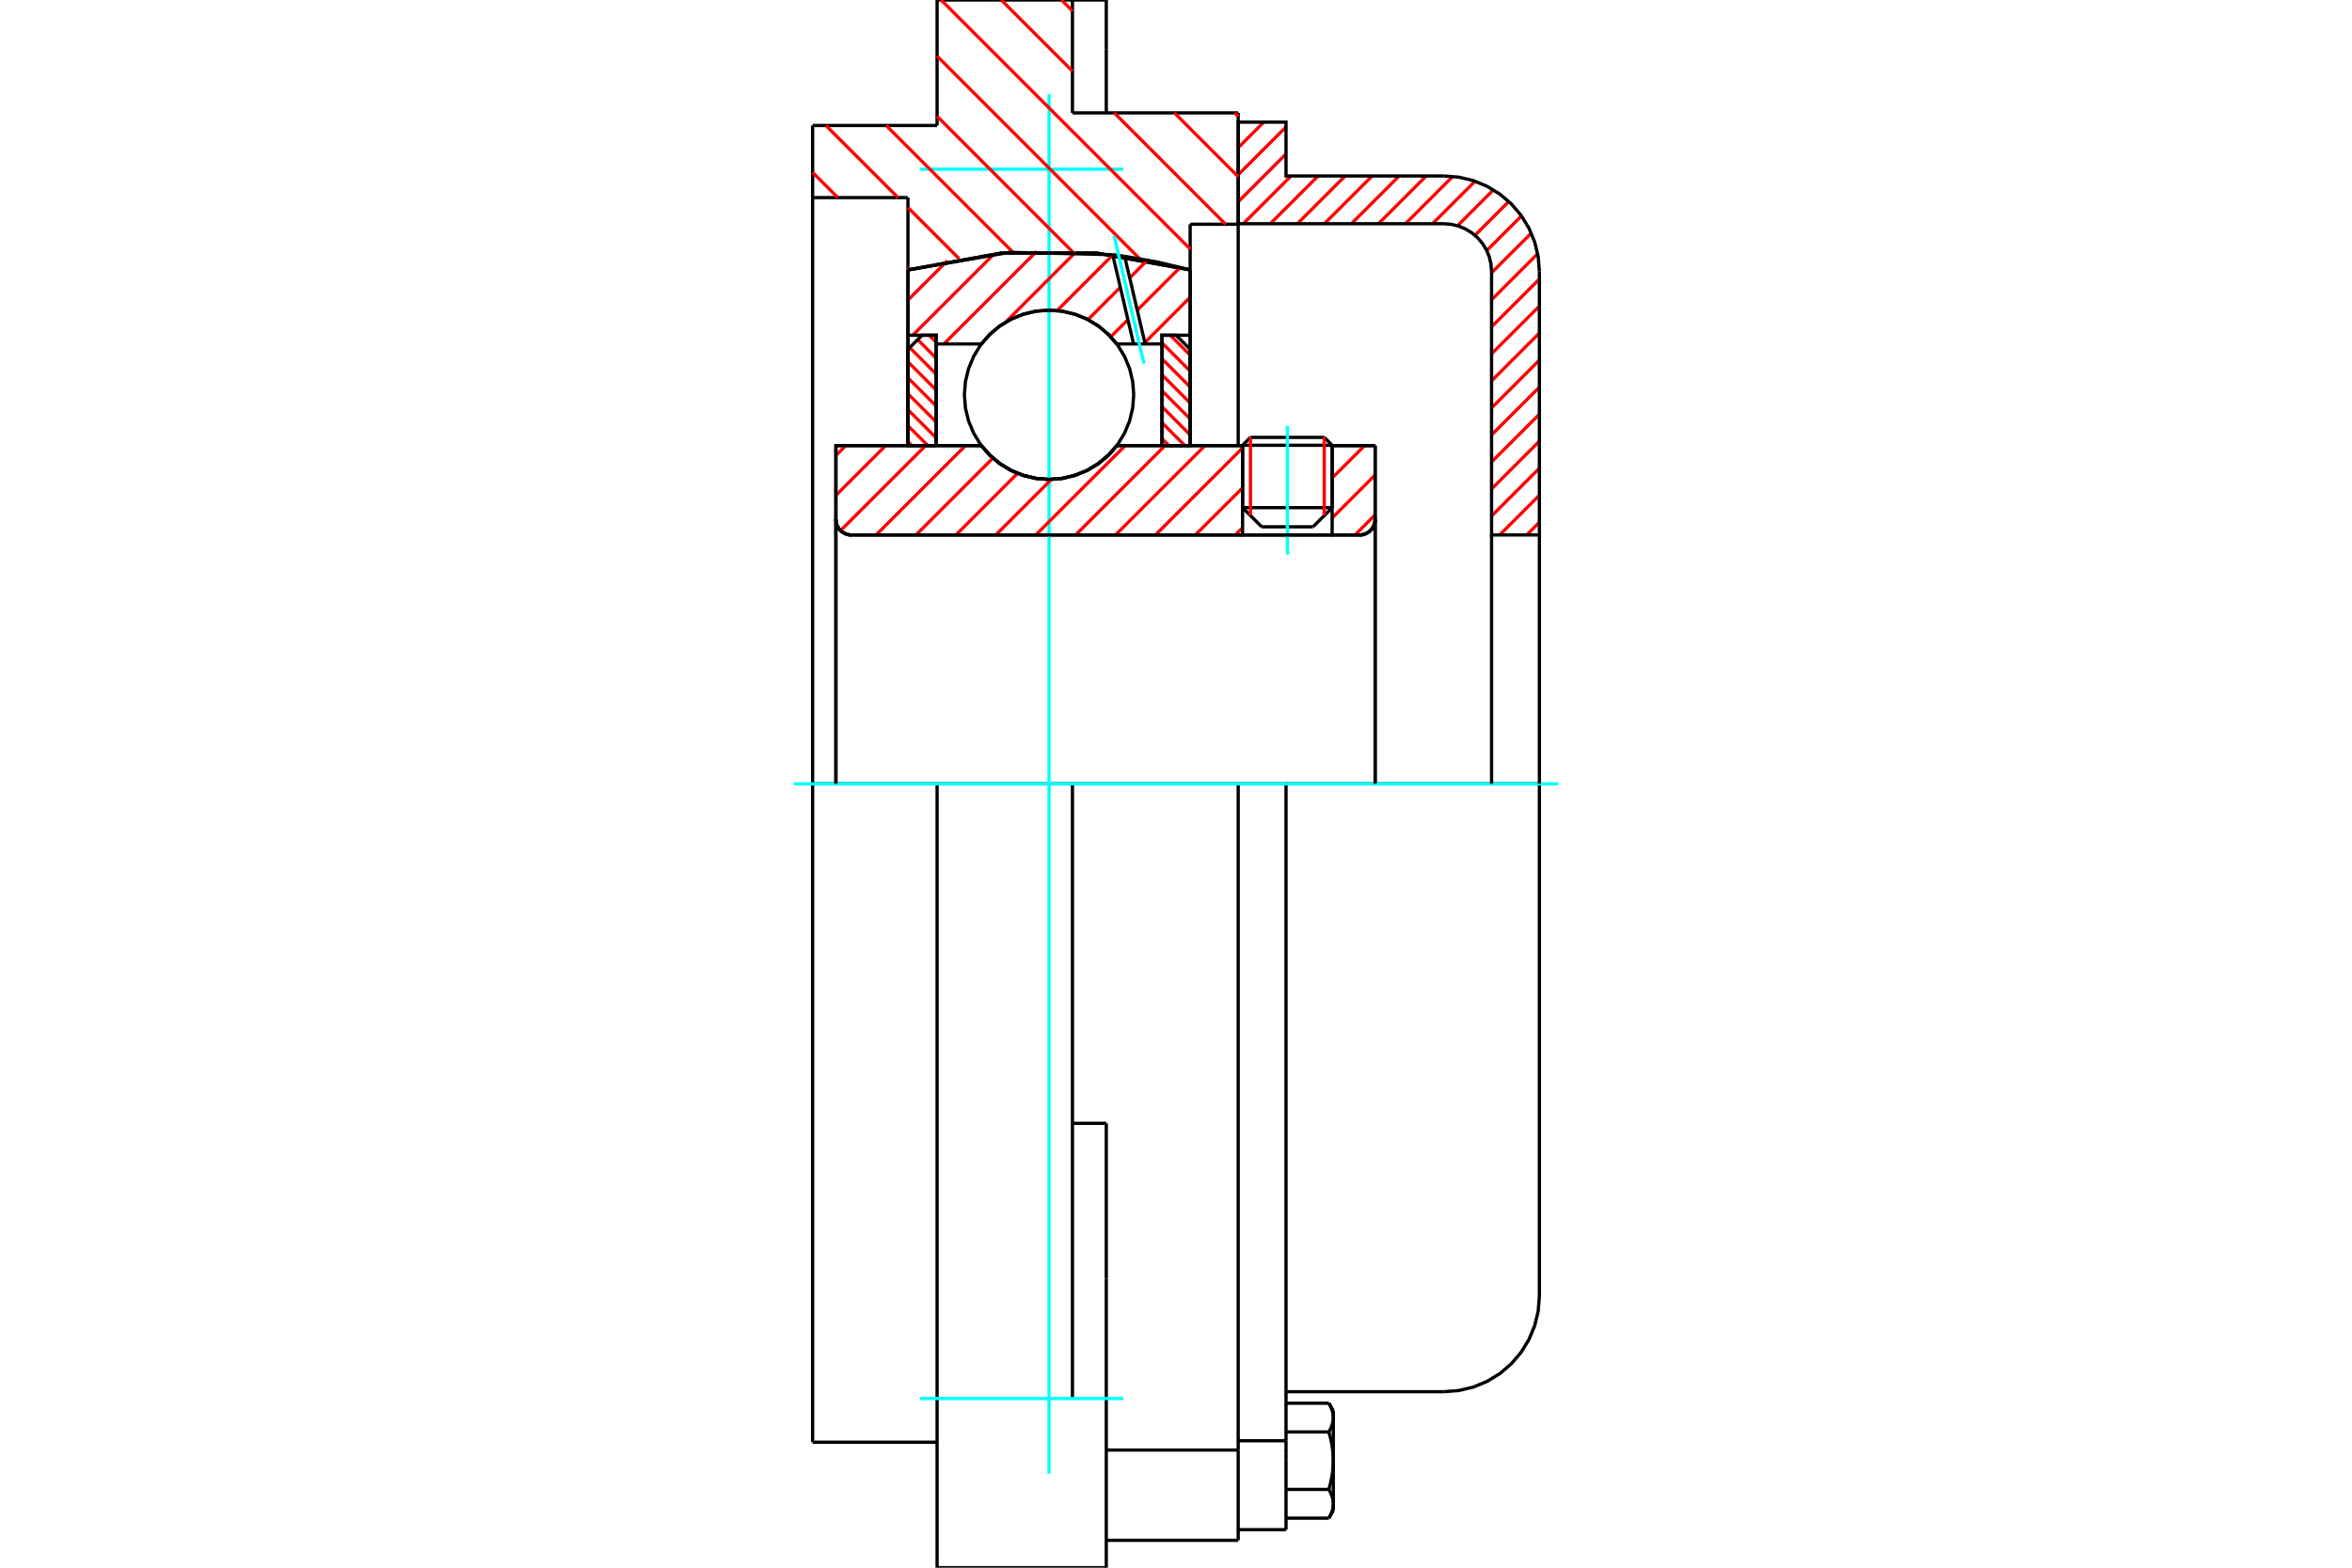 <?xml version="1.0" standalone="no"?>
<!DOCTYPE svg PUBLIC "-//W3C//DTD SVG 1.1//EN"
	"http://www.w3.org/Graphics/SVG/1.1/DTD/svg11.dtd">
<svg xmlns="http://www.w3.org/2000/svg" height="100%" width="100%" viewBox="0 0 36000 24000">
	<rect x="-1800" y="-1200" width="39600" height="26400" style="fill:#FFF"/>
	<g style="fill:none; fill-rule:evenodd" transform="matrix(1 0 0 1 0 0)">
		<g style="fill:none; stroke:#000; stroke-width:50; shape-rendering:geometricPrecision">
			<line x1="20390" y1="6817" x2="19019" y2="6817"/>
			<line x1="19140" y1="6696" x2="20269" y2="6696"/>
			<line x1="19019" y1="7772" x2="20390" y2="7772"/>
			<line x1="20097" y1="8065" x2="19312" y2="8065"/>
			<polyline points="20809,8190 20846,8188 20883,8179 20917,8164 20950,8145 20978,8120 21003,8092 21022,8060 21037,8025 21046,7988 21048,7951"/>
			<line x1="21048" y1="6822" x2="21048" y2="7951"/>
			<line x1="20390" y1="6822" x2="21048" y2="6822"/>
			<line x1="17094" y1="6822" x2="19019" y2="6822"/>
			<polyline points="15021,6822 15153,6972 15306,7100 15478,7203 15663,7278 15858,7324 16057,7340 16257,7324 16451,7278 16637,7203 16808,7100 16962,6972 17094,6822"/>
			<line x1="12794" y1="6822" x2="15021" y2="6822"/>
			<line x1="12794" y1="7951" x2="12794" y2="6822"/>
			<polyline points="12794,7951 12797,7988 12805,8025 12820,8060 12839,8092 12864,8120 12892,8145 12925,8164 12959,8179 12996,8188 13034,8190"/>
			<line x1="20809" y1="8190" x2="13034" y2="8190"/>
			<line x1="21048" y1="7951" x2="21048" y2="12000"/>
			<line x1="12794" y1="7951" x2="12794" y2="12000"/>
			<line x1="19140" y1="6696" x2="19019" y2="6817"/>
			<line x1="20390" y1="6817" x2="20269" y2="6696"/>
			<line x1="20097" y1="8065" x2="20390" y2="7772"/>
			<line x1="19019" y1="7772" x2="19312" y2="8065"/>
			<line x1="19019" y1="6817" x2="19019" y2="7772"/>
			<line x1="20390" y1="7772" x2="20390" y2="6817"/>
			<polyline points="20809,8190 20846,8188 20883,8179 20917,8164 20950,8145 20978,8120 21003,8092 21022,8060 21037,8025 21046,7988 21048,7951"/>
			<polyline points="12794,7951 12797,7988 12805,8025 12820,8060 12839,8092 12864,8120 12892,8145 12925,8164 12959,8179 12996,8188 13034,8190"/>
			<polyline points="18952,23581 18952,22362 18952,22199"/>
			<line x1="16933" y1="22199" x2="18952" y2="22199"/>
			<line x1="16415" y1="1728" x2="18952" y2="1728"/>
			<line x1="18952" y1="12000" x2="18952" y2="22199"/>
			<line x1="18952" y1="12000" x2="16415" y2="12000"/>
			<line x1="16933" y1="17197" x2="16415" y2="17197"/>
			<line x1="14343" y1="12000" x2="12438" y2="12000"/>
			<line x1="16415" y1="12000" x2="14343" y2="12000"/>
			<line x1="13897" y1="3025" x2="12438" y2="3025"/>
			<line x1="13897" y1="4132" x2="13897" y2="3025"/>
			<polyline points="18217,4132 16785,3874 15330,3874 13897,4132"/>
			<line x1="18217" y1="3433" x2="18217" y2="4132"/>
			<line x1="18952" y1="3433" x2="18217" y2="3433"/>
			<line x1="18952" y1="1728" x2="18952" y2="3433"/>
			<line x1="16415" y1="0" x2="16415" y2="1728"/>
			<line x1="14343" y1="0" x2="16415" y2="0"/>
			<line x1="14343" y1="1921" x2="14343" y2="0"/>
			<line x1="12438" y1="1921" x2="14343" y2="1921"/>
			<line x1="12438" y1="3025" x2="12438" y2="1921"/>
			<line x1="13897" y1="6822" x2="13897" y2="4132"/>
			<line x1="18217" y1="4132" x2="18217" y2="6822"/>
			<line x1="12438" y1="22079" x2="12438" y2="12000"/>
			<line x1="18952" y1="3433" x2="18952" y2="6822"/>
			<line x1="12438" y1="12000" x2="12438" y2="3025"/>
			<line x1="16933" y1="19578" x2="16933" y2="17197"/>
			<line x1="16415" y1="21410" x2="16415" y2="12000"/>
			<line x1="16933" y1="24000" x2="16933" y2="19578"/>
			<line x1="16933" y1="759" x2="16933" y2="0"/>
			<line x1="16933" y1="1728" x2="16933" y2="759"/>
			<polyline points="14343,24000 14343,21410 14343,12000"/>
			<line x1="14343" y1="24000" x2="16415" y2="24000"/>
			<line x1="16933" y1="23581" x2="18952" y2="23581"/>
			<line x1="12438" y1="22079" x2="14343" y2="22079"/>
			<line x1="16933" y1="0" x2="16415" y2="0"/>
			<line x1="16415" y1="24000" x2="16933" y2="24000"/>
			<line x1="18952" y1="22057" x2="19684" y2="22057"/>
			<line x1="19684" y1="22261" x2="19684" y2="22057"/>
			<line x1="19684" y1="22362" x2="19684" y2="22261"/>
			<line x1="19684" y1="23418" x2="19684" y2="22362"/>
			<polyline points="19684,22057 19684,12000 18952,12000"/>
			<polyline points="20340,21922 20344,21915 20347,21908 20351,21901 20355,21895 20358,21888 20361,21881 20365,21875 20368,21868 20371,21862 20373,21855 20376,21849 20379,21842 20381,21836 20384,21830 20386,21823 20388,21817 20390,21811 20392,21805 20394,21799 20395,21793 20397,21787 20398,21780 20400,21774 20401,21768 20402,21762 20403,21756 20404,21750 20405,21744 20406,21738 20406,21732 20407,21726 20407,21720 20407,21714 20408,21708 20408,21702"/>
			<polyline points="20408,22362 20408,22350 20407,22338 20407,22326 20407,22314 20406,22302 20406,22290 20405,22277 20404,22265 20403,22253 20402,22241 20401,22229 20400,22217 20398,22205 20397,22193 20395,22181 20394,22168 20392,22156 20390,22144 20388,22131 20386,22119 20384,22106 20381,22094 20379,22081 20376,22068 20373,22056 20371,22043 20368,22030 20365,22017 20361,22004 20358,21990 20355,21977 20351,21963 20347,21950 20344,21936 20340,21922"/>
			<line x1="20408" y1="21702" x2="20408" y2="22362"/>
			<polyline points="20408,23022 20408,23016 20407,23010 20407,23004 20407,22998 20406,22992 20406,22986 20405,22979 20404,22973 20403,22967 20402,22961 20401,22955 20400,22949 20398,22943 20397,22937 20395,22931 20394,22925 20392,22919 20390,22913 20388,22906 20386,22900 20384,22894 20381,22888 20379,22881 20376,22875 20373,22869 20371,22862 20368,22856 20365,22849 20361,22843 20358,22836 20355,22829 20351,22822 20347,22816 20344,22809 20340,22802"/>
			<line x1="20408" y1="22362" x2="20408" y2="23022"/>
			<polyline points="20340,22802 20344,22788 20347,22774 20351,22760 20355,22747 20358,22733 20361,22720 20365,22707 20368,22694 20371,22681 20373,22668 20376,22655 20379,22642 20381,22630 20384,22617 20386,22605 20388,22592 20390,22580 20392,22568 20394,22555 20395,22543 20397,22531 20398,22519 20400,22507 20401,22494 20402,22482 20403,22470 20404,22458 20405,22446 20406,22434 20406,22422 20407,22410 20407,22398 20407,22386 20408,22374 20408,22362"/>
			<line x1="20408" y1="23022" x2="20408" y2="23124"/>
			<polyline points="20340,23242 20344,23235 20347,23228 20351,23221 20355,23214 20358,23207 20361,23201 20365,23194 20368,23188 20371,23181 20373,23175 20376,23168 20379,23162 20381,23156 20384,23149 20386,23143 20388,23137 20390,23131 20392,23125 20394,23118 20395,23112 20397,23106 20398,23100 20400,23094 20401,23088 20402,23082 20403,23076 20404,23070 20405,23064 20406,23058 20406,23052 20407,23046 20407,23040 20407,23034 20408,23028 20408,23022"/>
			<polyline points="20408,21702 20408,21696 20407,21690 20407,21684 20407,21678 20406,21672 20406,21666 20405,21660 20404,21654 20403,21648 20402,21642 20401,21636 20400,21630 20398,21624 20397,21618 20395,21611 20394,21605 20392,21599 20390,21593 20388,21587 20386,21581 20384,21574 20381,21568 20379,21562 20376,21555 20373,21549 20371,21542 20368,21536 20365,21529 20361,21523 20358,21516 20355,21510 20351,21503 20347,21496 20344,21489 20340,21482"/>
			<line x1="20408" y1="21600" x2="20408" y2="21702"/>
			<line x1="19684" y1="23242" x2="20340" y2="23242"/>
			<line x1="19684" y1="22802" x2="20340" y2="22802"/>
			<line x1="19684" y1="21922" x2="20340" y2="21922"/>
			<line x1="19684" y1="21482" x2="20340" y2="21482"/>
			<polyline points="23562,12000 22099,12000 19684,12000"/>
			<line x1="23562" y1="19843" x2="23562" y2="12000"/>
			<line x1="18952" y1="23418" x2="19684" y2="23418"/>
			<line x1="20340" y1="23242" x2="20408" y2="23124"/>
			<line x1="20408" y1="21600" x2="20340" y2="21482"/>
			<polyline points="22099,21306 22328,21288 22551,21235 22763,21147 22959,21027 23133,20878 23282,20703 23402,20507 23490,20295 23544,20072 23562,19843"/>
			<line x1="19684" y1="21306" x2="22099" y2="21306"/>
		</g>
		<g style="fill:none; stroke:#0FF; stroke-width:50; shape-rendering:geometricPrecision">
			<line x1="19705" y1="8492" x2="19705" y2="6520"/>
			<line x1="16057" y1="22559" x2="16057" y2="1441"/>
			<line x1="12150" y1="12000" x2="23850" y2="12000"/>
			<line x1="14084" y1="2590" x2="17193" y2="2590"/>
			<line x1="14084" y1="21410" x2="17193" y2="21410"/>
		</g>
		<g style="fill:none; stroke:#F00; stroke-width:50; shape-rendering:geometricPrecision">
			<line x1="23562" y1="7996" x2="23367" y2="8190"/>
			<line x1="23562" y1="7582" x2="22953" y2="8190"/>
			<line x1="23562" y1="7168" x2="22830" y2="7900"/>
			<line x1="23562" y1="6754" x2="22830" y2="7486"/>
			<line x1="23562" y1="6341" x2="22830" y2="7072"/>
			<line x1="23562" y1="5927" x2="22830" y2="6658"/>
			<line x1="23562" y1="5513" x2="22830" y2="6245"/>
			<line x1="23562" y1="5099" x2="22830" y2="5831"/>
			<line x1="23562" y1="4686" x2="22830" y2="5417"/>
			<line x1="23562" y1="4272" x2="22830" y2="5003"/>
			<line x1="23536" y1="3884" x2="22830" y2="4590"/>
			<line x1="23438" y1="3569" x2="22830" y2="4176"/>
			<line x1="23288" y1="3305" x2="22756" y2="3836"/>
			<line x1="23094" y1="3085" x2="22576" y2="3603"/>
			<line x1="22858" y1="2907" x2="22309" y2="3456"/>
			<line x1="22577" y1="2775" x2="21926" y2="3425"/>
			<line x1="22236" y1="2701" x2="21512" y2="3425"/>
			<line x1="21830" y1="2694" x2="21099" y2="3425"/>
			<line x1="21416" y1="2694" x2="20685" y2="3425"/>
			<line x1="21002" y1="2694" x2="20271" y2="3425"/>
			<line x1="20589" y1="2694" x2="19857" y2="3425"/>
			<line x1="20175" y1="2694" x2="19443" y2="3425"/>
			<line x1="19761" y1="2694" x2="19030" y2="3425"/>
			<line x1="19684" y1="2357" x2="18952" y2="3089"/>
			<line x1="19684" y1="1944" x2="18952" y2="2675"/>
			<line x1="19343" y1="1870" x2="18952" y2="2261"/>
		</g>
		<g style="fill:none; stroke:#000; stroke-width:50; shape-rendering:geometricPrecision">
			<polyline points="18952,3425 18952,1870 19684,1870 19684,2694 22099,2694"/>
			<polyline points="23562,4157 23544,3928 23490,3705 23402,3493 23282,3297 23133,3122 22959,2973 22763,2853 22551,2765 22328,2712 22099,2694"/>
			<polyline points="23562,4157 23562,8190 22830,8190 22830,4157 22821,4042 22795,3931 22751,3825 22691,3727 22616,3639 22529,3565 22431,3505 22325,3461 22213,3434 22099,3425 18952,3425"/>
			<line x1="23562" y1="12000" x2="23562" y2="8190"/>
			<line x1="22830" y1="8190" x2="22830" y2="12000"/>
		</g>
		<g style="fill:none; stroke:#F00; stroke-width:50; shape-rendering:geometricPrecision">
			<line x1="18897" y1="1728" x2="18952" y2="1784"/>
			<line x1="16248" y1="0" x2="16415" y2="168"/>
			<line x1="17976" y1="1728" x2="18952" y2="2705"/>
			<line x1="15326" y1="0" x2="16415" y2="1089"/>
			<line x1="17055" y1="1728" x2="18759" y2="3433"/>
			<line x1="14405" y1="0" x2="18217" y2="3812"/>
			<line x1="14343" y1="859" x2="17448" y2="3965"/>
			<line x1="14343" y1="1780" x2="16415" y2="3853"/>
			<line x1="13563" y1="1921" x2="15505" y2="3863"/>
			<line x1="12641" y1="1921" x2="13745" y2="3025"/>
			<line x1="13897" y1="3177" x2="14679" y2="3959"/>
			<line x1="12438" y1="2639" x2="12824" y2="3025"/>
			<line x1="13897" y1="4099" x2="13924" y2="4125"/>
		</g>
		<g style="fill:none; stroke:#000; stroke-width:50; shape-rendering:geometricPrecision">
			<polyline points="18217,4132 16785,3874 15330,3874 13897,4132"/>
		</g>
		<g style="fill:none; stroke:#F00; stroke-width:50; shape-rendering:geometricPrecision">
			<line x1="20269" y1="6696" x2="20269" y2="7892"/>
			<line x1="19140" y1="7892" x2="19140" y2="6696"/>
			<line x1="13897" y1="6761" x2="13958" y2="6822"/>
			<line x1="13897" y1="6517" x2="14202" y2="6822"/>
			<line x1="13897" y1="6272" x2="14329" y2="6704"/>
			<line x1="13897" y1="6028" x2="14329" y2="6460"/>
			<line x1="13897" y1="5784" x2="14329" y2="6216"/>
			<line x1="13897" y1="5539" x2="14329" y2="5971"/>
			<line x1="13924" y1="5321" x2="14329" y2="5727"/>
			<line x1="14046" y1="5199" x2="14329" y2="5483"/>
			<line x1="14223" y1="5132" x2="14329" y2="5238"/>
		</g>
		<g style="fill:none; stroke:#000; stroke-width:50; shape-rendering:geometricPrecision">
			<polyline points="14329,6822 14329,5132 14113,5132 13897,5348 13897,6822 14329,6822"/>
		</g>
		<g style="fill:none; stroke:#F00; stroke-width:50; shape-rendering:geometricPrecision">
			<line x1="17912" y1="5132" x2="18217" y2="5437"/>
			<line x1="17785" y1="5249" x2="18217" y2="5681"/>
			<line x1="17785" y1="5493" x2="18217" y2="5925"/>
			<line x1="17785" y1="5738" x2="18217" y2="6170"/>
			<line x1="17785" y1="5982" x2="18217" y2="6414"/>
			<line x1="17785" y1="6226" x2="18217" y2="6658"/>
			<line x1="17785" y1="6471" x2="18136" y2="6822"/>
			<line x1="17785" y1="6715" x2="17891" y2="6822"/>
		</g>
		<g style="fill:none; stroke:#000; stroke-width:50; shape-rendering:geometricPrecision">
			<polyline points="17785,6822 17785,5132 18001,5132 18217,5348 18217,6822 17785,6822"/>
			<polyline points="17353,6044 17337,5841 17290,5644 17212,5456 17106,5282 16974,5128 16819,4996 16646,4889 16458,4812 16260,4764 16057,4748 15854,4764 15657,4812 15469,4889 15296,4996 15141,5128 15009,5282 14903,5456 14825,5644 14777,5841 14761,6044 14777,6247 14825,6444 14903,6632 15009,6806 15141,6960 15296,7092 15469,7199 15657,7276 15854,7324 16057,7340 16260,7324 16458,7276 16646,7199 16819,7092 16974,6960 17106,6806 17212,6632 17290,6444 17337,6247 17353,6044"/>
		</g>
		<g style="fill:none; stroke:#F00; stroke-width:50; shape-rendering:geometricPrecision">
			<line x1="18217" y1="4551" x2="17523" y2="5245"/>
			<line x1="18062" y1="4095" x2="17407" y2="4749"/>
			<line x1="17264" y1="4893" x2="17001" y2="5156"/>
			<line x1="17561" y1="3984" x2="17292" y2="4254"/>
			<line x1="17148" y1="4398" x2="16653" y2="4893"/>
			<line x1="17032" y1="3903" x2="16181" y2="4754"/>
			<line x1="16471" y1="3853" x2="15391" y2="4933"/>
			<line x1="15867" y1="3847" x2="14447" y2="5266"/>
			<line x1="15214" y1="3889" x2="13971" y2="5132"/>
			<line x1="14500" y1="3992" x2="13897" y2="4594"/>
		</g>
		<g style="fill:none; stroke:#000; stroke-width:50; shape-rendering:geometricPrecision">
			<polyline points="13897,6822 13897,5132 13897,4132"/>
			<polyline points="17031,3899 15453,3863 13897,4132"/>
			<polyline points="17214,3924 17123,3911 17031,3899"/>
			<polyline points="18217,4132 17719,4012 17214,3924"/>
			<polyline points="18217,4132 18217,5132 17785,5132 17785,5266 17785,6822"/>
			<polyline points="17785,5266 17528,5266 17351,5266 17094,5266 16962,5116 16808,4988 16637,4885 16451,4810 16257,4764 16057,4748 15858,4764 15663,4810 15478,4885 15306,4988 15153,5116 15021,5266 14329,5266 14329,6822"/>
			<polyline points="14329,5266 14329,5132 13897,5132"/>
			<line x1="18217" y1="5132" x2="18217" y2="6822"/>
		</g>
		<g style="fill:none; stroke:#0FF; stroke-width:50; shape-rendering:geometricPrecision">
			<line x1="17509" y1="5565" x2="17053" y2="3613"/>
		</g>
		<g style="fill:none; stroke:#000; stroke-width:50; shape-rendering:geometricPrecision">
			<line x1="17351" y1="5266" x2="17031" y2="3899"/>
			<line x1="17528" y1="5266" x2="17214" y2="3924"/>
		</g>
		<g style="fill:none; stroke:#F00; stroke-width:50; shape-rendering:geometricPrecision">
			<line x1="21048" y1="7882" x2="20740" y2="8190"/>
			<line x1="21048" y1="7271" x2="20390" y2="7929"/>
			<line x1="20887" y1="6822" x2="20390" y2="7318"/>
			<line x1="19019" y1="8079" x2="18907" y2="8190"/>
			<line x1="19019" y1="7468" x2="18296" y2="8190"/>
			<line x1="19019" y1="6857" x2="17685" y2="8190"/>
			<line x1="18443" y1="6822" x2="17074" y2="8190"/>
			<line x1="17832" y1="6822" x2="16463" y2="8190"/>
			<line x1="17222" y1="6822" x2="15853" y2="8190"/>
			<line x1="16093" y1="7339" x2="15242" y2="8190"/>
			<line x1="15575" y1="7246" x2="14631" y2="8190"/>
			<line x1="15197" y1="7013" x2="14020" y2="8190"/>
			<line x1="14778" y1="6822" x2="13409" y2="8190"/>
			<line x1="14167" y1="6822" x2="12866" y2="8122"/>
			<line x1="13556" y1="6822" x2="12794" y2="7584"/>
			<line x1="12945" y1="6822" x2="12794" y2="6973"/>
		</g>
		<g style="fill:none; stroke:#000; stroke-width:50; shape-rendering:geometricPrecision">
			<line x1="21048" y1="12000" x2="21048" y2="6822"/>
			<polyline points="20809,8190 20846,8188 20883,8179 20917,8164 20950,8145 20978,8120 21003,8092 21022,8060 21037,8025 21046,7988 21048,7951"/>
			<polyline points="20809,8190 20390,8190 20390,6822"/>
			<polyline points="20390,8190 19019,8190 19019,6822"/>
			<line x1="19019" y1="8190" x2="13034" y2="8190"/>
			<polyline points="12794,7951 12797,7988 12805,8025 12820,8060 12839,8092 12864,8120 12892,8145 12925,8164 12959,8179 12996,8188 13034,8190"/>
			<polyline points="12794,7951 12794,6822 13226,6822 15021,6822 15153,6972 15306,7100 15478,7203 15663,7278 15858,7324 16057,7340 16257,7324 16451,7278 16637,7203 16808,7100 16962,6972 17094,6822 19019,6822"/>
			<line x1="20390" y1="6822" x2="21048" y2="6822"/>
			<line x1="12794" y1="12000" x2="12794" y2="7951"/>
		</g>
	</g>
</svg>
